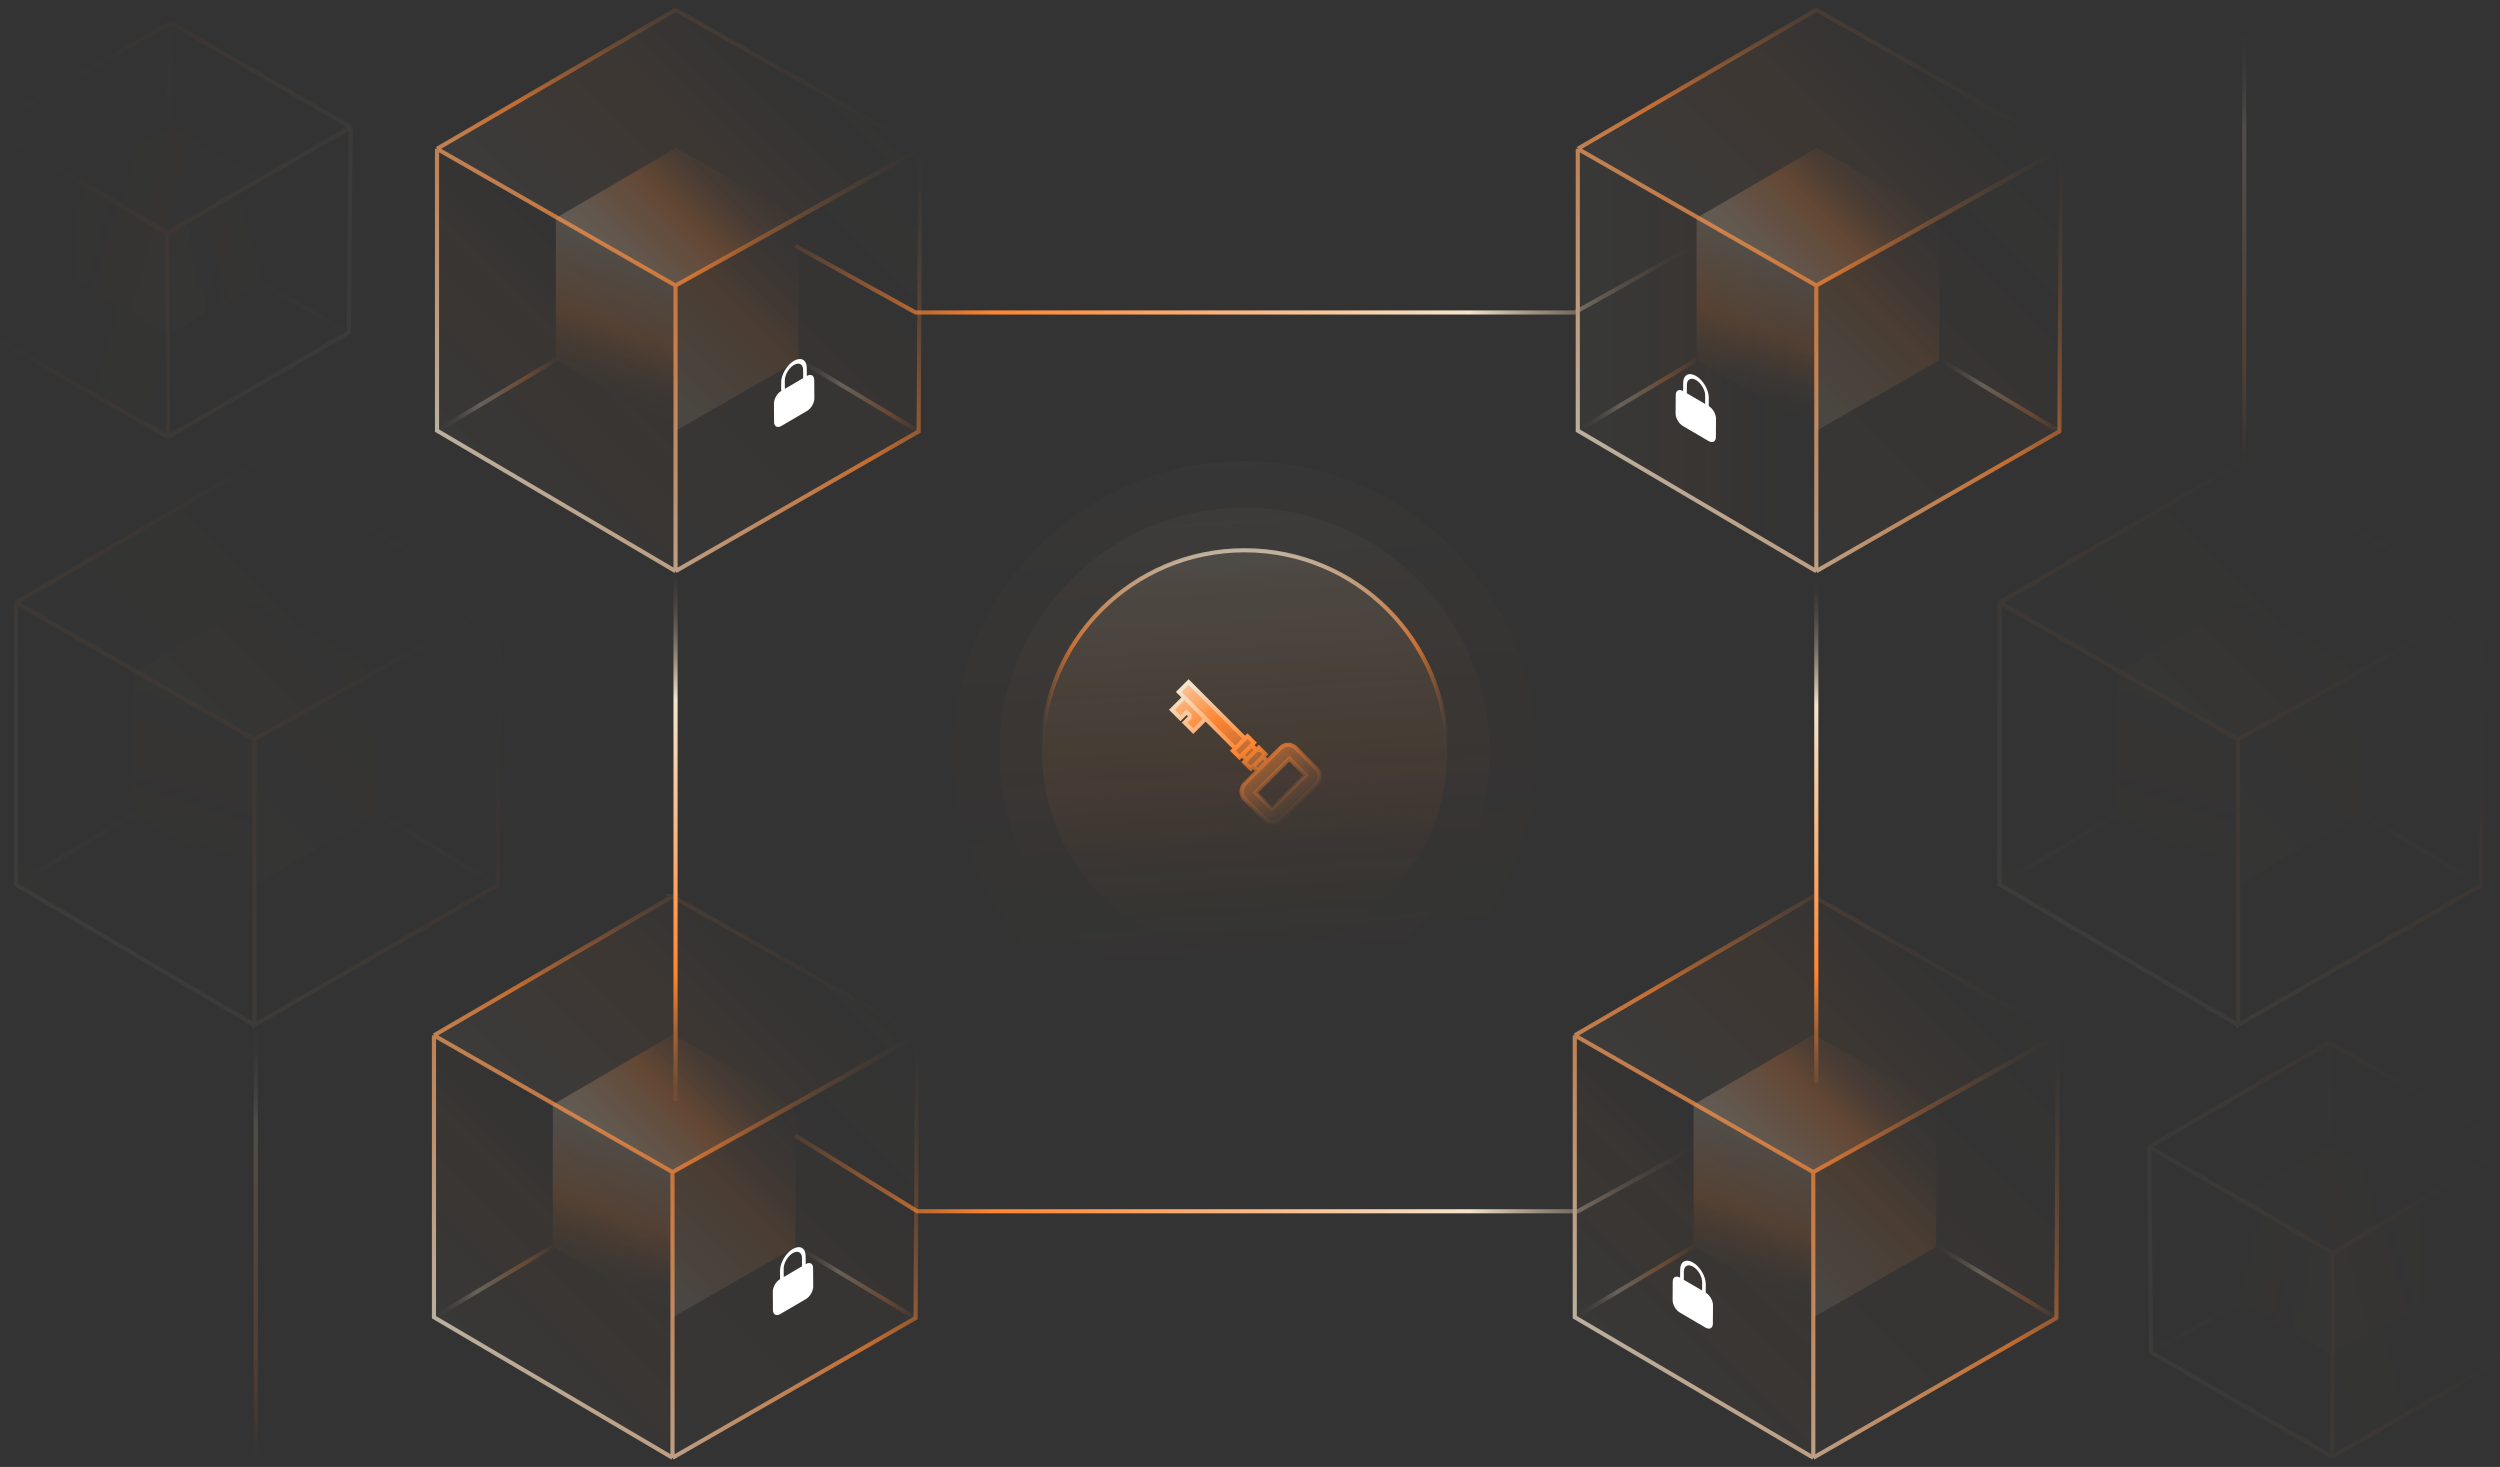 <svg xmlns="http://www.w3.org/2000/svg" width="484" height="284" fill="none"><rect width="100%" height="100%" fill="#333333" stroke="none"/><mask id="a" width="484" height="284" x="0" y="0" maskUnits="userSpaceOnUse" style="mask-type:alpha"><path fill="#121211" d="M0 0h484v284H0z"/></mask><g mask="url(#a)"><path fill="url(#b)" d="M84.602 28.805v54.563l46.186 27.212V55.278L84.602 28.805Z" opacity=".03"/><path fill="url(#c)" d="M130.788 1.89 84.602 28.804l46.186 26.474 47.651-26.474-47.651-26.912Z" opacity=".05"/><path fill="url(#d)" d="m130.789 110.58 47.065-27.06.293-54.715-47.358 26.473v55.302Z" opacity=".02"/><path fill="url(#e)" d="M107.613 42.207V69.67l23.246 13.697V55.534l-23.246-13.327Z" opacity=".15"/><path fill="url(#f)" d="m130.859 28.66-23.246 13.55 23.246 13.328 23.983-13.328-23.983-13.55Z" opacity=".2"/><path fill="url(#g)" d="m130.859 83.367 23.691-13.62.146-27.54-23.837 13.328v27.832Z" opacity=".1"/><path stroke="url(#h)" stroke-miterlimit="10" stroke-width=".8" d="m154.418 69.465 23.439 14.054" opacity=".25"/><path stroke="url(#i)" stroke-miterlimit="10" stroke-width=".8" d="M130.789 28.856V1.891" opacity=".25"/><path stroke="url(#j)" stroke-miterlimit="10" stroke-width=".8" d="M130.788 110.578V55.277h-.006m.006 55.301L84.602 83.367V28.803m46.186 81.775 47.065-27.059.293-54.71-47.358 26.473v55.302-.006ZM84.602 28.803l46.18 26.474m-46.18-26.474 46.186-26.912 47.645 26.912-47.651 26.474" opacity=".7"/><path stroke="url(#k)" stroke-miterlimit="10" stroke-width=".8" d="m84.602 83.368 23.011-13.696" opacity=".25"/><path fill="#fff" fill-rule="evenodd" d="m151.23 74.101.012 1.594c-.785.457-1.412 1.54-1.406 2.42l.023 3.579c.006.878.645 1.218 1.43.761l4.962-2.906c.785-.457 1.412-1.54 1.406-2.42l-.024-3.579c-.006-.878-.644-1.218-1.429-.761l-.012-1.594c-.012-1.54-1.13-2.132-2.501-1.33-1.371.803-2.472 2.701-2.461 4.236Zm4.265-.902-.012-1.593c-.006-1.102-.808-1.523-1.786-.95-.979.575-1.764 1.928-1.758 3.03l.012 1.593 3.544-2.074v-.006Z" clip-rule="evenodd"/><g opacity=".15"><g opacity=".5"><path fill="url(#l)" d="M3.074 116.668v54.563l46.186 27.212v-55.302L3.074 116.668Z" opacity=".03"/><path fill="url(#m)" d="M49.26 89.754 3.074 116.667 49.26 143.14l47.651-26.473-47.65-26.913Z" opacity=".05"/><path fill="url(#n)" d="m49.262 198.443 47.065-27.059.293-54.716-47.358 26.473v55.302Z" opacity=".02"/><path fill="url(#o)" d="M26.086 130.07v27.464L49.33 171.23v-27.832L26.086 130.07Z" opacity=".15"/><path fill="url(#p)" d="m49.331 116.523-23.245 13.551 23.245 13.327 23.984-13.327-23.984-13.551Z" opacity=".2"/><path fill="url(#q)" d="m49.332 171.23 23.69-13.62.147-27.54-23.837 13.328v27.832Z" opacity=".1"/><path stroke="url(#r)" stroke-miterlimit="10" stroke-width=".8" d="m72.89 157.328 23.44 14.054" opacity=".25"/><path stroke="url(#s)" stroke-miterlimit="10" stroke-width=".8" d="M49.262 116.719V89.754" opacity=".25"/><path stroke="url(#t)" stroke-miterlimit="10" stroke-width=".8" d="M49.26 198.442V143.14h-.005m.005 55.302L3.074 171.23v-54.563m46.186 81.775 47.065-27.06.293-54.71-47.358 26.474v55.301-.005ZM3.074 116.667l46.18 26.473m-46.18-26.473L49.26 89.754l47.645 26.913-47.65 26.473" opacity=".7"/><path stroke="url(#u)" stroke-miterlimit="10" stroke-width=".8" d="m3.074 171.232 23.011-13.697" opacity=".25"/></g><g opacity=".5"><path fill="url(#v)" d="M387.105 116.668v54.563l46.187 27.212v-55.302l-46.187-26.473Z" opacity=".03"/><path fill="url(#w)" d="m433.292 89.754-46.187 26.913 46.187 26.473 47.65-26.473-47.65-26.913Z" opacity=".05"/><path fill="url(#x)" d="m433.293 198.443 47.065-27.059.293-54.716-47.358 26.473v55.302Z" opacity=".02"/><path fill="url(#y)" d="M410.117 130.07v27.464l23.246 13.696v-27.832l-23.246-13.328Z" opacity=".15"/><path fill="url(#z)" d="m433.363 116.523-23.246 13.551 23.246 13.327 23.983-13.327-23.983-13.551Z" opacity=".2"/><path fill="url(#A)" d="m433.363 171.23 23.691-13.62.146-27.54-23.837 13.328v27.832Z" opacity=".1"/><path stroke="url(#B)" stroke-miterlimit="10" stroke-width=".8" d="m456.922 157.328 23.439 14.054" opacity=".25"/><path stroke="url(#C)" stroke-miterlimit="10" stroke-width=".8" d="M433.293 116.719V89.754" opacity=".25"/><path stroke="url(#D)" stroke-miterlimit="10" stroke-width=".8" d="M433.292 198.442V143.14h-.006m.006 55.302-46.187-27.212v-54.563m46.187 81.775 47.065-27.06.293-54.71-47.358 26.474v55.301-.005Zm-46.187-81.775 46.181 26.473m-46.181-26.473 46.187-26.913 47.645 26.913-47.651 26.473" opacity=".7"/><path stroke="url(#E)" stroke-miterlimit="10" stroke-width=".8" d="m387.105 171.232 23.012-13.697" opacity=".25"/></g><g opacity=".4"><path fill="url(#F)" d="m32.496 84.598 35.046-20.234.35-39.756-35.52 20.507.124 39.483Z" opacity=".03"/><path fill="url(#G)" d="m-1.916 64.913 34.413 19.685-.124-39.482L-2.3 24.327l.385 40.586Z" opacity=".05"/><path fill="url(#H)" d="M67.898 24.605 33.066 4.41-2.187 24.512l34.566 20.6 35.52-20.507Z" opacity=".02"/><path fill="url(#I)" d="m32.574 64.848 17.64-10.184.177-20.01-17.877 10.321.06 19.873Z" opacity=".15"/><path fill="url(#J)" d="m15.251 54.94 17.323 9.906-.06-19.872L15.06 34.512l.191 20.429Z" opacity=".2"/><path fill="url(#K)" d="M50.39 34.65 32.856 24.486 15.114 34.604l17.4 10.368L50.39 34.65Z" opacity=".1"/><path stroke="url(#L)" stroke-miterlimit="10" stroke-width=".8" d="m32.727 24.676.335-20.266" opacity=".25"/><path stroke="url(#M)" stroke-miterlimit="10" stroke-width=".8" d="m15.406 54.914-17.32 10" opacity=".25"/><path stroke="url(#N)" stroke-miterlimit="10" stroke-width=".8" d="m67.893 24.608-35.52 20.508.002.004m35.518-20.511-.35 39.755-35.046 20.234m35.396-59.99L33.06 4.413l-35.248 20.1 34.565 20.6 35.52-20.507-.004.002Zm-35.396 59.99-.122-39.478m.122 39.478L-1.916 64.913l-.382-40.582L32.375 45.12" opacity=".7"/><path stroke="url(#O)" stroke-miterlimit="10" stroke-width=".8" d="m67.54 64.358-17.331-9.7" opacity=".25"/></g><g opacity=".4"><path fill="url(#P)" d="m451.484 282.023-35.045-20.233-.351-39.756 35.52 20.507-.124 39.482Z" opacity=".03"/><path fill="url(#Q)" d="m485.897 262.339-34.413 19.685.123-39.482 34.674-20.789-.384 40.586Z" opacity=".05"/><path fill="url(#R)" d="m416.082 222.031 34.833-20.195 35.252 20.102-34.565 20.6-35.52-20.507Z" opacity=".02"/><path fill="url(#S)" d="m451.406 262.273-17.639-10.184-.177-20.009 17.876 10.321-.06 19.872Z" opacity=".15"/><path fill="url(#T)" d="m468.729 252.366-17.323 9.906.06-19.872 17.454-10.463-.191 20.429Z" opacity=".2"/><path fill="url(#U)" d="m433.591 232.077 17.533-10.166 17.743 10.118-17.4 10.369-17.876-10.321Z" opacity=".1"/><path stroke="url(#V)" stroke-miterlimit="10" stroke-width=".8" d="m451.254 222.102-.335-20.267" opacity=".25"/><path stroke="url(#W)" stroke-miterlimit="10" stroke-width=".8" d="m468.575 252.34 17.32 10" opacity=".25"/><path stroke="url(#X)" stroke-miterlimit="10" stroke-width=".8" d="m416.087 222.034 35.52 20.508-.002.004m-35.518-20.512.351 39.756 35.046 20.234m-35.397-59.99 34.833-20.195 35.249 20.1-34.566 20.601-35.519-20.508.003.002Zm35.397 59.99.121-39.478m-.121 39.478 34.413-19.685.382-40.582-34.674 20.789" opacity=".7"/><path stroke="url(#Y)" stroke-miterlimit="10" stroke-width=".8" d="m416.441 261.784 17.33-9.701" opacity=".25"/></g></g><path fill="url(#Z)" d="M305.449 28.805v54.563l46.186 27.212V55.278l-46.186-26.473Z" opacity=".03"/><path fill="url(#aa)" d="m351.635 1.89-46.186 26.913 46.186 26.474 47.651-26.474-47.651-26.912Z" opacity=".05"/><path fill="url(#ab)" d="m351.637 110.58 47.065-27.06.293-54.715-47.358 26.473v55.302Z" opacity=".02"/><path fill="url(#ac)" d="M328.461 42.207V69.67l23.245 13.697V55.534l-23.245-13.327Z" opacity=".15"/><path fill="url(#ad)" d="m351.706 28.66-23.245 13.55 23.245 13.328L375.69 42.21l-23.984-13.55Z" opacity=".2"/><path fill="url(#ae)" d="m351.707 83.367 23.691-13.62.146-27.54-23.837 13.328v27.832Z" opacity=".1"/><path stroke="url(#af)" stroke-miterlimit="10" stroke-width=".8" d="m375.266 69.465 23.438 14.054" opacity=".25"/><path stroke="url(#ag)" stroke-miterlimit="10" stroke-width=".8" d="M351.637 28.856V1.891" opacity=".25"/><path stroke="url(#ah)" stroke-miterlimit="10" stroke-width=".8" d="M351.637 55.277v55.301m0-55.301-46.18-26.474m46.18 26.474 47.651-26.474-47.651-26.912-46.18 26.912m46.18 81.775-46.18-27.211V28.803m46.18 81.775 47.065-27.059.293-54.71-47.358 26.473v55.302-.006Z" opacity=".7"/><path stroke="url(#ai)" stroke-miterlimit="10" stroke-width=".8" d="m305.449 83.368 23.011-13.696" opacity=".25"/><path fill="#fff" fill-rule="evenodd" d="M328.365 72.79c-1.371-.802-2.49-.205-2.502 1.33l-.012 1.594c-.785-.457-1.423-.117-1.429.761l-.024 3.58c-.005.878.627 1.962 1.406 2.419l4.962 2.906c.785.457 1.424.117 1.43-.762l.023-3.58c.006-.878-.627-1.962-1.406-2.419l.012-1.593c.012-1.54-1.09-3.433-2.46-4.236Zm1.745 5.42.012-1.594c.006-1.102-.779-2.455-1.757-3.029-.979-.574-1.781-.146-1.787.95l-.012 1.593 3.544 2.073v.006Z" clip-rule="evenodd"/><path fill="url(#aj)" d="M84.012 200.449v54.564l46.186 27.211v-55.301l-46.186-26.474Z" opacity=".03"/><path fill="url(#ak)" d="m130.198 173.535-46.186 26.913 46.186 26.473 47.651-26.473-47.651-26.913Z" opacity=".05"/><path fill="url(#al)" d="m130.199 282.224 47.065-27.059.293-54.716-47.358 26.474v55.301Z" opacity=".02"/><path fill="url(#am)" d="M107.023 213.852v27.463l23.246 13.696v-27.832l-23.246-13.327Z" opacity=".15"/><path fill="url(#an)" d="m130.269 200.305-23.246 13.55 23.246 13.327 23.983-13.327-23.983-13.55Z" opacity=".2"/><path fill="url(#ao)" d="m130.27 255.011 23.69-13.62.147-27.539-23.837 13.327v27.832Z" opacity=".1"/><path stroke="url(#ap)" stroke-miterlimit="10" stroke-width=".8" d="m153.828 241.109 23.439 14.054" opacity=".25"/><path stroke="url(#aq)" stroke-miterlimit="10" stroke-width=".8" d="M130.199 200.501v-26.966" opacity=".25"/><path stroke="url(#ar)" stroke-miterlimit="10" stroke-width=".8" d="M130.198 282.223v-55.302h-.006m.006 55.302-46.186-27.212v-54.563m46.186 81.775 47.065-27.059.293-54.71-47.358 26.473v55.302-.006Zm-46.186-81.775 46.18 26.473m-46.18-26.473 46.186-26.913h-.006l47.651 26.913-47.651 26.473" opacity=".7"/><path stroke="url(#as)" stroke-miterlimit="10" stroke-width=".8" d="m84.012 255.013 23.011-13.697" opacity=".25"/><path fill="url(#at)" d="M304.867 200.445v54.564l46.186 27.211v-55.301l-46.186-26.474Z" opacity=".03"/><path fill="url(#au)" d="m351.053 173.531-46.186 26.913 46.186 26.473 47.651-26.473-47.651-26.913Z" opacity=".05"/><path fill="url(#av)" d="m351.055 282.22 47.065-27.059.293-54.716-47.358 26.474v55.301Z" opacity=".02"/><path fill="url(#aw)" d="M327.879 213.848v27.463l23.245 13.697v-27.833l-23.245-13.327Z" opacity=".15"/><path fill="url(#ax)" d="m351.124 200.301-23.245 13.55 23.245 13.327 23.984-13.327-23.984-13.55Z" opacity=".2"/><path fill="url(#ay)" d="m351.125 255.008 23.691-13.621.146-27.539-23.837 13.327v27.833Z" opacity=".1"/><path stroke="url(#az)" stroke-miterlimit="10" stroke-width=".8" d="m374.684 241.105 23.438 14.054" opacity=".25"/><path stroke="url(#aA)" stroke-miterlimit="10" stroke-width=".8" d="M351.055 200.497v-26.966" opacity=".25"/><path stroke="url(#aB)" stroke-miterlimit="10" stroke-width=".8" d="M351.055 226.917v55.302m0-55.302-46.18-26.473m46.18 26.473 47.651-26.473-47.651-26.913-46.18 26.913m46.18 81.775-46.18-27.212v-54.563m46.18 81.775 47.065-27.059.293-54.71-47.358 26.473v55.302-.006Z" opacity=".7"/><path stroke="url(#aC)" stroke-miterlimit="10" stroke-width=".8" d="m304.867 255.009 23.011-13.697" opacity=".25"/><path fill="#fff" fill-rule="evenodd" d="M327.782 244.431c-1.37-.803-2.489-.205-2.501 1.33l-.012 1.593c-.785-.457-1.423-.117-1.429.762l-.024 3.579c-.005.879.627 1.963 1.406 2.42l4.962 2.905c.785.457 1.424.117 1.43-.761l.023-3.58c.006-.878-.627-1.962-1.406-2.419l.012-1.593c.012-1.541-1.09-3.433-2.461-4.236Zm1.746 5.419.012-1.594c.006-1.101-.779-2.454-1.758-3.028-.978-.574-1.78-.147-1.786.949l-.012 1.593 3.544 2.074v.006Z" clip-rule="evenodd"/><path stroke="url(#aD)" stroke-miterlimit="10" stroke-width=".8" d="M130.785 110.574v102.56"/><path stroke="url(#aE)" stroke-miterlimit="10" stroke-width=".8" d="M49.512 197.344v84.891" opacity=".15"/><path stroke="url(#aF)" stroke-miterlimit="10" stroke-width=".8" d="M434.488 4.86v84.89" opacity=".15"/><path stroke="url(#aG)" stroke-miterlimit="10" stroke-width=".8" d="m153.953 47.594 23.31 12.905h127.604l23.075-12.905"/><path stroke="url(#aH)" stroke-miterlimit="10" stroke-width=".8" d="m153.953 219.836 23.603 14.663h127.897l22.489-12.32"/><path stroke="url(#aI)" stroke-miterlimit="10" stroke-width=".8" d="M351.637 107.059v102.559"/><path fill="#fff" fill-rule="evenodd" d="m151.011 246.043.012 1.593c-.785.457-1.412 1.541-1.406 2.42l.024 3.579c.006.879.644 1.218 1.429.761l4.962-2.905c.785-.457 1.412-1.541 1.406-2.42l-.023-3.579c-.006-.879-.645-1.219-1.43-.762l-.012-1.593c-.011-1.541-1.13-2.132-2.501-1.33-1.371.803-2.472 2.701-2.461 4.236Zm4.265-.897-.011-1.593c-.006-1.101-.809-1.523-1.787-.949-.979.574-1.764 1.927-1.758 3.029l.012 1.593 3.544-2.074v-.006Z" clip-rule="evenodd"/><path fill="url(#aJ)" d="M240.946 202.173c31.176 0 56.45-25.273 56.45-56.45 0-31.176-25.274-56.45-56.45-56.45-31.176 0-56.45 25.274-56.45 56.45 0 31.177 25.274 56.45 56.45 56.45Z" opacity=".02"/><path fill="url(#aK)" d="M240.944 193.161c26.2 0 47.44-21.24 47.44-47.44s-21.24-47.44-47.44-47.44c-26.201 0-47.44 21.24-47.44 47.44s21.239 47.44 47.44 47.44Z" opacity=".03"/><path fill="url(#aL)" d="M240.945 184.914c21.645 0 39.192-17.546 39.192-39.191 0-21.645-17.547-39.192-39.192-39.192-21.644 0-39.191 17.547-39.191 39.192s17.547 39.191 39.191 39.191Z" opacity=".1"/><path stroke="url(#aM)" stroke-miterlimit="10" stroke-width=".8" d="M240.945 184.914c21.645 0 39.192-17.546 39.192-39.191 0-21.645-17.547-39.192-39.192-39.192-21.644 0-39.191 17.547-39.191 39.192s17.547 39.191 39.191 39.191Z" opacity=".7"/><path fill="url(#aN)" d="m254.877 148.703-4-4a2.094 2.094 0 0 0-2.963 0l-2.526 2.526-.873-.872.461-.461-1.275-1.275-.461.461-.916-.917.461-.46-1.276-1.275-.46.46-10.933-10.933-1.891 1.886 1.057 1.057-2.395 2.395 1.653 1.653 1.193-1.192.824.824-1.193 1.193 1.654 1.653 1.192-1.193 1.203-1.202 5.745 5.745-.461.461 1.276 1.275.46-.461.916.917-.46.46 1.275 1.275.461-.46.872.872-2.526 2.527a2.093 2.093 0 0 0 0 2.962l4 4c.82.819 2.143.819 2.963 0l6.938-6.938a2.094 2.094 0 0 0 0-2.963h.005Zm-8.64 7.855-3.215-3.215 6.584-6.584 3.215 3.215-6.584 6.584Z"/><path fill="url(#aO)" d="m254.877 148.703-4-4a2.094 2.094 0 0 0-2.963 0l-2.526 2.526-.873-.872.461-.461-1.275-1.275-.461.461-.916-.917.461-.46-1.276-1.275-.46.46-10.933-10.933-1.891 1.886 1.057 1.057-2.395 2.395 1.653 1.653 1.193-1.192.824.824-1.193 1.193 1.654 1.653 1.192-1.193 1.203-1.202 5.745 5.745-.461.461 1.276 1.275.46-.461.916.917-.46.46 1.275 1.275.461-.46.872.872-2.526 2.527a2.093 2.093 0 0 0 0 2.962l4 4c.82.819 2.143.819 2.963 0l6.938-6.938a2.094 2.094 0 0 0 0-2.963h.005Zm-8.64 7.855-3.215-3.215 6.584-6.584 3.215 3.215-6.584 6.584Z"/><path stroke="url(#aP)" stroke-miterlimit="10" stroke-width=".8" d="m230.557 138.69-.824-.824-1.193 1.193-1.653-1.654 2.395-2.395 4.126 4.126-1.203 1.203-1.192 1.192-1.654-1.653 1.193-1.193.005.005Zm10.487 4.306-10.933-10.934-1.891 1.891 10.933 10.934 1.886-1.887.005-.004Zm3.932 15.718-4-4a2.093 2.093 0 0 1 0-2.962l6.938-6.938c.82-.82 2.143-.82 2.963 0l4 4a2.093 2.093 0 0 1 0 2.962l-6.939 6.938a2.09 2.09 0 0 1-2.962 0Zm1.261-2.051 6.584-6.584-3.215-3.214-6.584 6.584 3.215 3.214Zm-7.54-11.321 1.276 1.275 2.812-2.812-1.276-1.275-2.812 2.812Zm4.539-.155-.917-.916-1.886 1.886.916.916 1.887-1.886Zm1.275 1.275-1.886 1.886.872.873 1.886-1.886-.872-.873Zm-3.622 1.077 1.275 1.275 2.812-2.812-1.275-1.275-2.812 2.812Z"/></g><defs><linearGradient id="b" x1="89.312" x2="126.447" y1="88.078" y2="50.943" gradientUnits="userSpaceOnUse"><stop stop-color="#F4E4CB"/><stop offset=".53" stop-color="#FF8430"/><stop offset="1" stop-color="#624B3B" stop-opacity="0"/></linearGradient><linearGradient id="c" x1="108.064" x2="154.982" y1="52.266" y2="5.347" gradientUnits="userSpaceOnUse"><stop stop-color="#F4E4CB"/><stop offset=".53" stop-color="#FF8430"/><stop offset="1" stop-color="#624B3B" stop-opacity="0"/></linearGradient><linearGradient id="d" x1="121.961" x2="186.53" y1="101.757" y2="37.188" gradientUnits="userSpaceOnUse"><stop stop-color="#F4E4CB"/><stop offset=".53" stop-color="#FF8430"/><stop offset="1" stop-color="#624B3B" stop-opacity="0"/></linearGradient><linearGradient id="e" x1="124.491" x2="113.981" y1="48.346" y2="77.228" gradientUnits="userSpaceOnUse"><stop stop-color="#F4E4CB"/><stop offset=".53" stop-color="#FF8430"/><stop offset="1" stop-color="#624B3B" stop-opacity="0"/></linearGradient><linearGradient id="f" x1="119.418" x2="143.038" y1="54.02" y2="30.4" gradientUnits="userSpaceOnUse"><stop stop-color="#F4E4CB"/><stop offset=".53" stop-color="#FF8430"/><stop offset="1" stop-color="#624B3B" stop-opacity="0"/></linearGradient><linearGradient id="g" x1="126.419" x2="158.92" y1="78.926" y2="46.425" gradientUnits="userSpaceOnUse"><stop stop-color="#F4E4CB"/><stop offset=".53" stop-color="#FF8430"/><stop offset="1" stop-color="#624B3B" stop-opacity="0"/></linearGradient><linearGradient id="h" x1="154.371" x2="177.898" y1="76.495" y2="76.495" gradientUnits="userSpaceOnUse"><stop stop-color="#624B3B" stop-opacity="0"/><stop offset=".36" stop-color="#F4E4CB"/><stop offset=".75" stop-color="#FF8430"/><stop offset="1" stop-color="#FF8430" stop-opacity=".1"/></linearGradient><linearGradient id="i" x1="-nan" x2="-nan" y1="-nan" y2="-nan" gradientUnits="userSpaceOnUse"><stop stop-color="#624B3B" stop-opacity="0"/><stop offset=".36" stop-color="#F4E4CB"/><stop offset=".75" stop-color="#FF8430"/><stop offset="1" stop-color="#FF8430" stop-opacity=".1"/></linearGradient><linearGradient id="j" x1="94.215" x2="168.573" y1="93.121" y2="18.762" gradientUnits="userSpaceOnUse"><stop stop-color="#F4E4CB"/><stop offset=".53" stop-color="#FF8430"/><stop offset="1" stop-color="#624B3B" stop-opacity="0"/></linearGradient><linearGradient id="k" x1="84.561" x2="107.654" y1="76.52" y2="76.52" gradientUnits="userSpaceOnUse"><stop stop-color="#624B3B" stop-opacity="0"/><stop offset=".36" stop-color="#F4E4CB"/><stop offset=".75" stop-color="#FF8430"/><stop offset="1" stop-color="#FF8430" stop-opacity=".1"/></linearGradient><linearGradient id="l" x1="7.784" x2="44.919" y1="175.941" y2="138.806" gradientUnits="userSpaceOnUse"><stop stop-color="#F4E4CB"/><stop offset=".53" stop-color="#FF8430"/><stop offset="1" stop-color="#624B3B" stop-opacity="0"/></linearGradient><linearGradient id="m" x1="26.536" x2="73.455" y1="140.129" y2="93.21" gradientUnits="userSpaceOnUse"><stop stop-color="#F4E4CB"/><stop offset=".53" stop-color="#FF8430"/><stop offset="1" stop-color="#624B3B" stop-opacity="0"/></linearGradient><linearGradient id="n" x1="40.433" x2="105.003" y1="189.62" y2="125.051" gradientUnits="userSpaceOnUse"><stop stop-color="#F4E4CB"/><stop offset=".53" stop-color="#FF8430"/><stop offset="1" stop-color="#624B3B" stop-opacity="0"/></linearGradient><linearGradient id="o" x1="42.964" x2="32.454" y1="136.21" y2="165.091" gradientUnits="userSpaceOnUse"><stop stop-color="#F4E4CB"/><stop offset=".53" stop-color="#FF8430"/><stop offset="1" stop-color="#624B3B" stop-opacity="0"/></linearGradient><linearGradient id="p" x1="37.89" x2="61.511" y1="141.884" y2="118.263" gradientUnits="userSpaceOnUse"><stop stop-color="#F4E4CB"/><stop offset=".53" stop-color="#FF8430"/><stop offset="1" stop-color="#624B3B" stop-opacity="0"/></linearGradient><linearGradient id="q" x1="44.892" x2="77.393" y1="166.79" y2="134.288" gradientUnits="userSpaceOnUse"><stop stop-color="#F4E4CB"/><stop offset=".53" stop-color="#FF8430"/><stop offset="1" stop-color="#624B3B" stop-opacity="0"/></linearGradient><linearGradient id="r" x1="72.844" x2="96.37" y1="164.358" y2="164.358" gradientUnits="userSpaceOnUse"><stop stop-color="#624B3B" stop-opacity="0"/><stop offset=".36" stop-color="#F4E4CB"/><stop offset=".75" stop-color="#FF8430"/><stop offset="1" stop-color="#FF8430" stop-opacity=".1"/></linearGradient><linearGradient id="s" x1="-nan" x2="-nan" y1="-nan" y2="-nan" gradientUnits="userSpaceOnUse"><stop stop-color="#624B3B" stop-opacity="0"/><stop offset=".36" stop-color="#F4E4CB"/><stop offset=".75" stop-color="#FF8430"/><stop offset="1" stop-color="#FF8430" stop-opacity=".1"/></linearGradient><linearGradient id="t" x1="12.688" x2="87.046" y1="180.984" y2="106.626" gradientUnits="userSpaceOnUse"><stop stop-color="#F4E4CB"/><stop offset=".53" stop-color="#FF8430"/><stop offset="1" stop-color="#624B3B" stop-opacity="0"/></linearGradient><linearGradient id="u" x1="3.033" x2="26.126" y1="164.383" y2="164.383" gradientUnits="userSpaceOnUse"><stop stop-color="#624B3B" stop-opacity="0"/><stop offset=".36" stop-color="#F4E4CB"/><stop offset=".75" stop-color="#FF8430"/><stop offset="1" stop-color="#FF8430" stop-opacity=".1"/></linearGradient><linearGradient id="v" x1="391.815" x2="428.951" y1="175.941" y2="138.806" gradientUnits="userSpaceOnUse"><stop stop-color="#F4E4CB"/><stop offset=".53" stop-color="#FF8430"/><stop offset="1" stop-color="#624B3B" stop-opacity="0"/></linearGradient><linearGradient id="w" x1="410.568" x2="457.486" y1="140.129" y2="93.21" gradientUnits="userSpaceOnUse"><stop stop-color="#F4E4CB"/><stop offset=".53" stop-color="#FF8430"/><stop offset="1" stop-color="#624B3B" stop-opacity="0"/></linearGradient><linearGradient id="x" x1="424.465" x2="489.034" y1="189.62" y2="125.051" gradientUnits="userSpaceOnUse"><stop stop-color="#F4E4CB"/><stop offset=".53" stop-color="#FF8430"/><stop offset="1" stop-color="#624B3B" stop-opacity="0"/></linearGradient><linearGradient id="y" x1="426.995" x2="416.485" y1="136.21" y2="165.091" gradientUnits="userSpaceOnUse"><stop stop-color="#F4E4CB"/><stop offset=".53" stop-color="#FF8430"/><stop offset="1" stop-color="#624B3B" stop-opacity="0"/></linearGradient><linearGradient id="z" x1="421.922" x2="445.542" y1="141.884" y2="118.263" gradientUnits="userSpaceOnUse"><stop stop-color="#F4E4CB"/><stop offset=".53" stop-color="#FF8430"/><stop offset="1" stop-color="#624B3B" stop-opacity="0"/></linearGradient><linearGradient id="A" x1="428.923" x2="461.424" y1="166.79" y2="134.288" gradientUnits="userSpaceOnUse"><stop stop-color="#F4E4CB"/><stop offset=".53" stop-color="#FF8430"/><stop offset="1" stop-color="#624B3B" stop-opacity="0"/></linearGradient><linearGradient id="B" x1="456.875" x2="480.402" y1="164.358" y2="164.358" gradientUnits="userSpaceOnUse"><stop stop-color="#624B3B" stop-opacity="0"/><stop offset=".36" stop-color="#F4E4CB"/><stop offset=".75" stop-color="#FF8430"/><stop offset="1" stop-color="#FF8430" stop-opacity=".1"/></linearGradient><linearGradient id="C" x1="-nan" x2="-nan" y1="-nan" y2="-nan" gradientUnits="userSpaceOnUse"><stop stop-color="#624B3B" stop-opacity="0"/><stop offset=".36" stop-color="#F4E4CB"/><stop offset=".75" stop-color="#FF8430"/><stop offset="1" stop-color="#FF8430" stop-opacity=".1"/></linearGradient><linearGradient id="D" x1="396.719" x2="471.077" y1="180.984" y2="106.626" gradientUnits="userSpaceOnUse"><stop stop-color="#F4E4CB"/><stop offset=".53" stop-color="#FF8430"/><stop offset="1" stop-color="#624B3B" stop-opacity="0"/></linearGradient><linearGradient id="E" x1="387.064" x2="410.158" y1="164.383" y2="164.383" gradientUnits="userSpaceOnUse"><stop stop-color="#624B3B" stop-opacity="0"/><stop offset=".36" stop-color="#F4E4CB"/><stop offset=".75" stop-color="#FF8430"/><stop offset="1" stop-color="#FF8430" stop-opacity=".1"/></linearGradient><linearGradient id="F" x1="68.82" x2="31.198" y1="59.592" y2="49.511" gradientUnits="userSpaceOnUse"><stop stop-color="#F4E4CB"/><stop offset=".53" stop-color="#FF8430"/><stop offset="1" stop-color="#624B3B" stop-opacity="0"/></linearGradient><linearGradient id="G" x1="38.866" x2="-8.668" y1="60.828" y2="48.091" gradientUnits="userSpaceOnUse"><stop stop-color="#F4E4CB"/><stop offset=".53" stop-color="#FF8430"/><stop offset="1" stop-color="#624B3B" stop-opacity="0"/></linearGradient><linearGradient id="H" x1="65.506" x2=".089" y1="33.547" y2="16.019" gradientUnits="userSpaceOnUse"><stop stop-color="#F4E4CB"/><stop offset=".53" stop-color="#FF8430"/><stop offset="1" stop-color="#624B3B" stop-opacity="0"/></linearGradient><linearGradient id="I" x1="30.259" x2="52.706" y1="51.731" y2="47.771" gradientUnits="userSpaceOnUse"><stop stop-color="#F4E4CB"/><stop offset=".53" stop-color="#FF8430"/><stop offset="1" stop-color="#624B3B" stop-opacity="0"/></linearGradient><linearGradient id="J" x1="35.782" x2="11.852" y1="52.885" y2="46.473" gradientUnits="userSpaceOnUse"><stop stop-color="#F4E4CB"/><stop offset=".53" stop-color="#FF8430"/><stop offset="1" stop-color="#624B3B" stop-opacity="0"/></linearGradient><linearGradient id="K" x1="49.184" x2="16.256" y1="39.15" y2="30.327" gradientUnits="userSpaceOnUse"><stop stop-color="#F4E4CB"/><stop offset=".53" stop-color="#FF8430"/><stop offset="1" stop-color="#624B3B" stop-opacity="0"/></linearGradient><linearGradient id="L" x1="37.259" x2="28.535" y1="22.099" y2="6.988" gradientUnits="userSpaceOnUse"><stop stop-color="#624B3B" stop-opacity="0"/><stop offset=".36" stop-color="#F4E4CB"/><stop offset=".75" stop-color="#FF8430"/><stop offset="1" stop-color="#FF8430" stop-opacity=".1"/></linearGradient><linearGradient id="M" x1="-nan" x2="-nan" y1="-nan" y2="-nan" gradientUnits="userSpaceOnUse"><stop stop-color="#624B3B" stop-opacity="0"/><stop offset=".36" stop-color="#F4E4CB"/><stop offset=".75" stop-color="#FF8430"/><stop offset="1" stop-color="#FF8430" stop-opacity=".1"/></linearGradient><linearGradient id="N" x1="70.243" x2="-5.092" y1="54.573" y2="34.387" gradientUnits="userSpaceOnUse"><stop stop-color="#F4E4CB"/><stop offset=".53" stop-color="#FF8430"/><stop offset="1" stop-color="#624B3B" stop-opacity="0"/></linearGradient><linearGradient id="O" x1="63.156" x2="54.592" y1="66.924" y2="52.092" gradientUnits="userSpaceOnUse"><stop stop-color="#624B3B" stop-opacity="0"/><stop offset=".36" stop-color="#F4E4CB"/><stop offset=".75" stop-color="#FF8430"/><stop offset="1" stop-color="#FF8430" stop-opacity=".1"/></linearGradient><linearGradient id="P" x1="415.16" x2="452.783" y1="257.018" y2="246.937" gradientUnits="userSpaceOnUse"><stop stop-color="#F4E4CB"/><stop offset=".53" stop-color="#FF8430"/><stop offset="1" stop-color="#624B3B" stop-opacity="0"/></linearGradient><linearGradient id="Q" x1="445.115" x2="492.649" y1="258.254" y2="245.517" gradientUnits="userSpaceOnUse"><stop stop-color="#F4E4CB"/><stop offset=".53" stop-color="#FF8430"/><stop offset="1" stop-color="#624B3B" stop-opacity="0"/></linearGradient><linearGradient id="R" x1="418.475" x2="483.891" y1="230.973" y2="213.445" gradientUnits="userSpaceOnUse"><stop stop-color="#F4E4CB"/><stop offset=".53" stop-color="#FF8430"/><stop offset="1" stop-color="#624B3B" stop-opacity="0"/></linearGradient><linearGradient id="S" x1="453.722" x2="431.274" y1="249.156" y2="245.197" gradientUnits="userSpaceOnUse"><stop stop-color="#F4E4CB"/><stop offset=".53" stop-color="#FF8430"/><stop offset="1" stop-color="#624B3B" stop-opacity="0"/></linearGradient><linearGradient id="T" x1="448.198" x2="472.128" y1="250.311" y2="243.899" gradientUnits="userSpaceOnUse"><stop stop-color="#F4E4CB"/><stop offset=".53" stop-color="#FF8430"/><stop offset="1" stop-color="#624B3B" stop-opacity="0"/></linearGradient><linearGradient id="U" x1="434.796" x2="467.724" y1="236.575" y2="227.752" gradientUnits="userSpaceOnUse"><stop stop-color="#F4E4CB"/><stop offset=".53" stop-color="#FF8430"/><stop offset="1" stop-color="#624B3B" stop-opacity="0"/></linearGradient><linearGradient id="V" x1="446.721" x2="455.446" y1="219.525" y2="204.414" gradientUnits="userSpaceOnUse"><stop stop-color="#624B3B" stop-opacity="0"/><stop offset=".36" stop-color="#F4E4CB"/><stop offset=".75" stop-color="#FF8430"/><stop offset="1" stop-color="#FF8430" stop-opacity=".1"/></linearGradient><linearGradient id="W" x1="-nan" x2="-nan" y1="-nan" y2="-nan" gradientUnits="userSpaceOnUse"><stop stop-color="#624B3B" stop-opacity="0"/><stop offset=".36" stop-color="#F4E4CB"/><stop offset=".75" stop-color="#FF8430"/><stop offset="1" stop-color="#FF8430" stop-opacity=".1"/></linearGradient><linearGradient id="X" x1="413.738" x2="489.072" y1="251.999" y2="231.813" gradientUnits="userSpaceOnUse"><stop stop-color="#F4E4CB"/><stop offset=".53" stop-color="#FF8430"/><stop offset="1" stop-color="#624B3B" stop-opacity="0"/></linearGradient><linearGradient id="Y" x1="420.824" x2="429.388" y1="264.35" y2="249.518" gradientUnits="userSpaceOnUse"><stop stop-color="#624B3B" stop-opacity="0"/><stop offset=".36" stop-color="#F4E4CB"/><stop offset=".75" stop-color="#FF8430"/><stop offset="1" stop-color="#FF8430" stop-opacity=".1"/></linearGradient><linearGradient id="Z" x1="310.159" x2="347.295" y1="-1.02" y2="-1.02" gradientUnits="userSpaceOnUse"><stop stop-color="#F4E4CB"/><stop offset=".53" stop-color="#FF8430"/><stop offset="1" stop-color="#624B3B" stop-opacity="0"/></linearGradient><linearGradient id="aa" x1="328.911" x2="375.83" y1="52.266" y2="5.347" gradientUnits="userSpaceOnUse"><stop stop-color="#F4E4CB"/><stop offset=".53" stop-color="#FF8430"/><stop offset="1" stop-color="#624B3B" stop-opacity="0"/></linearGradient><linearGradient id="ab" x1="342.808" x2="407.378" y1="101.757" y2="37.188" gradientUnits="userSpaceOnUse"><stop stop-color="#F4E4CB"/><stop offset=".53" stop-color="#FF8430"/><stop offset="1" stop-color="#624B3B" stop-opacity="0"/></linearGradient><linearGradient id="ac" x1="345.338" x2="334.829" y1="48.346" y2="77.228" gradientUnits="userSpaceOnUse"><stop stop-color="#F4E4CB"/><stop offset=".53" stop-color="#FF8430"/><stop offset="1" stop-color="#624B3B" stop-opacity="0"/></linearGradient><linearGradient id="ad" x1="340.265" x2="363.886" y1="54.02" y2="30.4" gradientUnits="userSpaceOnUse"><stop stop-color="#F4E4CB"/><stop offset=".53" stop-color="#FF8430"/><stop offset="1" stop-color="#624B3B" stop-opacity="0"/></linearGradient><linearGradient id="ae" x1="347.266" x2="379.768" y1="78.926" y2="46.425" gradientUnits="userSpaceOnUse"><stop stop-color="#F4E4CB"/><stop offset=".53" stop-color="#FF8430"/><stop offset="1" stop-color="#624B3B" stop-opacity="0"/></linearGradient><linearGradient id="af" x1="375.219" x2="398.745" y1="-1.021" y2="-1.021" gradientUnits="userSpaceOnUse"><stop stop-color="#624B3B" stop-opacity="0"/><stop offset=".36" stop-color="#F4E4CB"/><stop offset=".75" stop-color="#FF8430"/><stop offset="1" stop-color="#FF8430" stop-opacity=".1"/></linearGradient><linearGradient id="ag" x1="-nan" x2="-nan" y1="-nan" y2="-nan" gradientUnits="userSpaceOnUse"><stop stop-color="#624B3B" stop-opacity="0"/><stop offset=".36" stop-color="#F4E4CB"/><stop offset=".75" stop-color="#FF8430"/><stop offset="1" stop-color="#FF8430" stop-opacity=".1"/></linearGradient><linearGradient id="ah" x1="315.065" x2="389.423" y1="93.121" y2="18.762" gradientUnits="userSpaceOnUse"><stop stop-color="#F4E4CB"/><stop offset=".53" stop-color="#FF8430"/><stop offset="1" stop-color="#624B3B" stop-opacity="0"/></linearGradient><linearGradient id="ai" x1="305.408" x2="328.501" y1="76.52" y2="76.52" gradientUnits="userSpaceOnUse"><stop stop-color="#624B3B" stop-opacity="0"/><stop offset=".36" stop-color="#F4E4CB"/><stop offset=".75" stop-color="#FF8430"/><stop offset="1" stop-color="#FF8430" stop-opacity=".1"/></linearGradient><linearGradient id="aj" x1="88.722" x2="125.857" y1="259.723" y2="222.587" gradientUnits="userSpaceOnUse"><stop stop-color="#F4E4CB"/><stop offset=".53" stop-color="#FF8430"/><stop offset="1" stop-color="#624B3B" stop-opacity="0"/></linearGradient><linearGradient id="ak" x1="107.474" x2="154.392" y1="223.91" y2="176.992" gradientUnits="userSpaceOnUse"><stop stop-color="#F4E4CB"/><stop offset=".53" stop-color="#FF8430"/><stop offset="1" stop-color="#624B3B" stop-opacity="0"/></linearGradient><linearGradient id="al" x1="121.371" x2="185.94" y1="273.402" y2="208.832" gradientUnits="userSpaceOnUse"><stop stop-color="#F4E4CB"/><stop offset=".53" stop-color="#FF8430"/><stop offset="1" stop-color="#624B3B" stop-opacity="0"/></linearGradient><linearGradient id="am" x1="123.901" x2="113.391" y1="219.991" y2="248.872" gradientUnits="userSpaceOnUse"><stop stop-color="#F4E4CB"/><stop offset=".53" stop-color="#FF8430"/><stop offset="1" stop-color="#624B3B" stop-opacity="0"/></linearGradient><linearGradient id="an" x1="118.828" x2="142.448" y1="225.665" y2="202.045" gradientUnits="userSpaceOnUse"><stop stop-color="#F4E4CB"/><stop offset=".53" stop-color="#FF8430"/><stop offset="1" stop-color="#624B3B" stop-opacity="0"/></linearGradient><linearGradient id="ao" x1="125.829" x2="158.33" y1="250.571" y2="218.069" gradientUnits="userSpaceOnUse"><stop stop-color="#F4E4CB"/><stop offset=".53" stop-color="#FF8430"/><stop offset="1" stop-color="#624B3B" stop-opacity="0"/></linearGradient><linearGradient id="ap" x1="153.781" x2="177.308" y1="248.139" y2="248.139" gradientUnits="userSpaceOnUse"><stop stop-color="#624B3B" stop-opacity="0"/><stop offset=".36" stop-color="#F4E4CB"/><stop offset=".75" stop-color="#FF8430"/><stop offset="1" stop-color="#FF8430" stop-opacity=".1"/></linearGradient><linearGradient id="aq" x1="-nan" x2="-nan" y1="-nan" y2="-nan" gradientUnits="userSpaceOnUse"><stop stop-color="#624B3B" stop-opacity="0"/><stop offset=".36" stop-color="#F4E4CB"/><stop offset=".75" stop-color="#FF8430"/><stop offset="1" stop-color="#FF8430" stop-opacity=".1"/></linearGradient><linearGradient id="ar" x1="93.625" x2="167.983" y1="264.765" y2="190.407" gradientUnits="userSpaceOnUse"><stop stop-color="#F4E4CB"/><stop offset=".53" stop-color="#FF8430"/><stop offset="1" stop-color="#624B3B" stop-opacity="0"/></linearGradient><linearGradient id="as" x1="83.971" x2="107.064" y1="248.165" y2="248.165" gradientUnits="userSpaceOnUse"><stop stop-color="#624B3B" stop-opacity="0"/><stop offset=".36" stop-color="#F4E4CB"/><stop offset=".75" stop-color="#FF8430"/><stop offset="1" stop-color="#FF8430" stop-opacity=".1"/></linearGradient><linearGradient id="at" x1="309.577" x2="346.712" y1="259.719" y2="222.584" gradientUnits="userSpaceOnUse"><stop stop-color="#F4E4CB"/><stop offset=".53" stop-color="#FF8430"/><stop offset="1" stop-color="#624B3B" stop-opacity="0"/></linearGradient><linearGradient id="au" x1="328.329" x2="375.248" y1="223.906" y2="176.988" gradientUnits="userSpaceOnUse"><stop stop-color="#F4E4CB"/><stop offset=".53" stop-color="#FF8430"/><stop offset="1" stop-color="#624B3B" stop-opacity="0"/></linearGradient><linearGradient id="av" x1="342.226" x2="406.796" y1="273.398" y2="208.828" gradientUnits="userSpaceOnUse"><stop stop-color="#F4E4CB"/><stop offset=".53" stop-color="#FF8430"/><stop offset="1" stop-color="#624B3B" stop-opacity="0"/></linearGradient><linearGradient id="aw" x1="344.756" x2="334.247" y1="219.987" y2="248.868" gradientUnits="userSpaceOnUse"><stop stop-color="#F4E4CB"/><stop offset=".53" stop-color="#FF8430"/><stop offset="1" stop-color="#624B3B" stop-opacity="0"/></linearGradient><linearGradient id="ax" x1="339.683" x2="363.304" y1="225.661" y2="202.041" gradientUnits="userSpaceOnUse"><stop stop-color="#F4E4CB"/><stop offset=".53" stop-color="#FF8430"/><stop offset="1" stop-color="#624B3B" stop-opacity="0"/></linearGradient><linearGradient id="ay" x1="346.684" x2="379.186" y1="250.567" y2="218.066" gradientUnits="userSpaceOnUse"><stop stop-color="#F4E4CB"/><stop offset=".53" stop-color="#FF8430"/><stop offset="1" stop-color="#624B3B" stop-opacity="0"/></linearGradient><linearGradient id="az" x1="374.637" x2="398.163" y1="248.135" y2="248.135" gradientUnits="userSpaceOnUse"><stop stop-color="#624B3B" stop-opacity="0"/><stop offset=".36" stop-color="#F4E4CB"/><stop offset=".75" stop-color="#FF8430"/><stop offset="1" stop-color="#FF8430" stop-opacity=".1"/></linearGradient><linearGradient id="aA" x1="-nan" x2="-nan" y1="-nan" y2="-nan" gradientUnits="userSpaceOnUse"><stop stop-color="#624B3B" stop-opacity="0"/><stop offset=".36" stop-color="#F4E4CB"/><stop offset=".75" stop-color="#FF8430"/><stop offset="1" stop-color="#FF8430" stop-opacity=".1"/></linearGradient><linearGradient id="aB" x1="314.482" x2="388.841" y1="264.761" y2="190.403" gradientUnits="userSpaceOnUse"><stop stop-color="#F4E4CB"/><stop offset=".53" stop-color="#FF8430"/><stop offset="1" stop-color="#624B3B" stop-opacity="0"/></linearGradient><linearGradient id="aC" x1="304.826" x2="327.919" y1="248.161" y2="248.161" gradientUnits="userSpaceOnUse"><stop stop-color="#624B3B" stop-opacity="0"/><stop offset=".36" stop-color="#F4E4CB"/><stop offset=".75" stop-color="#FF8430"/><stop offset="1" stop-color="#FF8430" stop-opacity=".1"/></linearGradient><linearGradient id="aD" x1="130.832" x2="130.832" y1="110.281" y2="210.75" gradientUnits="userSpaceOnUse"><stop stop-color="#624B3B" stop-opacity="0"/><stop offset=".25" stop-color="#F4E4CB"/><stop offset=".78" stop-color="#FF8430"/><stop offset="1" stop-color="#FF8430" stop-opacity=".1"/></linearGradient><linearGradient id="aE" x1="49.558" x2="49.558" y1="197.101" y2="280.262" gradientUnits="userSpaceOnUse"><stop stop-color="#624B3B" stop-opacity="0"/><stop offset=".25" stop-color="#F4E4CB"/><stop offset=".78" stop-color="#FF8430"/><stop offset="1" stop-color="#FF8430" stop-opacity=".1"/></linearGradient><linearGradient id="aF" x1="434.535" x2="434.535" y1="4.617" y2="87.777" gradientUnits="userSpaceOnUse"><stop stop-color="#624B3B" stop-opacity="0"/><stop offset=".25" stop-color="#F4E4CB"/><stop offset=".78" stop-color="#FF8430"/><stop offset="1" stop-color="#FF8430" stop-opacity=".1"/></linearGradient><linearGradient id="aG" x1="327.983" x2="153.906" y1="54.055" y2="54.055" gradientUnits="userSpaceOnUse"><stop stop-color="#624B3B" stop-opacity="0"/><stop offset=".25" stop-color="#F4E4CB"/><stop offset=".78" stop-color="#FF8430"/><stop offset="1" stop-color="#FF8430" stop-opacity=".1"/></linearGradient><linearGradient id="aH" x1="327.983" x2="153.906" y1="227.176" y2="227.176" gradientUnits="userSpaceOnUse"><stop stop-color="#624B3B" stop-opacity="0"/><stop offset=".25" stop-color="#F4E4CB"/><stop offset=".78" stop-color="#FF8430"/><stop offset="1" stop-color="#FF8430" stop-opacity=".1"/></linearGradient><linearGradient id="aI" x1="351.684" x2="351.684" y1="112.038" y2="209.87" gradientUnits="userSpaceOnUse"><stop stop-color="#624B3B" stop-opacity="0"/><stop offset=".25" stop-color="#F4E4CB"/><stop offset=".78" stop-color="#FF8430"/><stop offset="1" stop-color="#FF8430" stop-opacity=".1"/></linearGradient><linearGradient id="aJ" x1="237.317" x2="244.307" y1="89.465" y2="202.145" gradientUnits="userSpaceOnUse"><stop stop-color="#F4E4CB"/><stop offset=".54" stop-color="#FF8430" stop-opacity=".6"/><stop offset="1" stop-color="#624B3B" stop-opacity="0"/></linearGradient><linearGradient id="aK" x1="237.872" x2="243.747" y1="98.451" y2="193.146" gradientUnits="userSpaceOnUse"><stop stop-color="#F4E4CB"/><stop offset=".53" stop-color="#FF8430" stop-opacity=".6"/><stop offset="1" stop-color="#624B3B" stop-opacity="0"/></linearGradient><linearGradient id="aL" x1="238.389" x2="243.238" y1="106.684" y2="184.92" gradientUnits="userSpaceOnUse"><stop stop-color="#F4E4CB"/><stop offset=".56" stop-color="#FF8430" stop-opacity=".6"/><stop offset="1" stop-color="#624B3B" stop-opacity="0"/></linearGradient><linearGradient id="aM" x1="240.945" x2="240.945" y1="106.443" y2="185.002" gradientUnits="userSpaceOnUse"><stop stop-color="#F4E4CB"/><stop offset=".24" stop-color="#FF8430"/><stop offset=".48" stop-color="#624B3B" stop-opacity="0"/></linearGradient><linearGradient id="aN" x1="229.835" x2="251.667" y1="126.89" y2="158.672" gradientUnits="userSpaceOnUse"><stop stop-color="#F4E4CB"/><stop offset=".35" stop-color="#FF8430"/><stop offset="1" stop-color="#624B3B" stop-opacity="0"/></linearGradient><linearGradient id="aO" x1="229.835" x2="251.667" y1="126.89" y2="158.672" gradientUnits="userSpaceOnUse"><stop stop-color="#F4E4CB"/><stop offset=".35" stop-color="#FF8430"/><stop offset="1" stop-color="#624B3B" stop-opacity="0"/></linearGradient><linearGradient id="aP" x1="250.6" x2="233.636" y1="159.412" y2="130.86" gradientUnits="userSpaceOnUse"><stop stop-color="#624B3B" stop-opacity="0"/><stop offset=".52" stop-color="#FF8430"/><stop offset="1" stop-color="#F4E4CB"/></linearGradient></defs></svg>